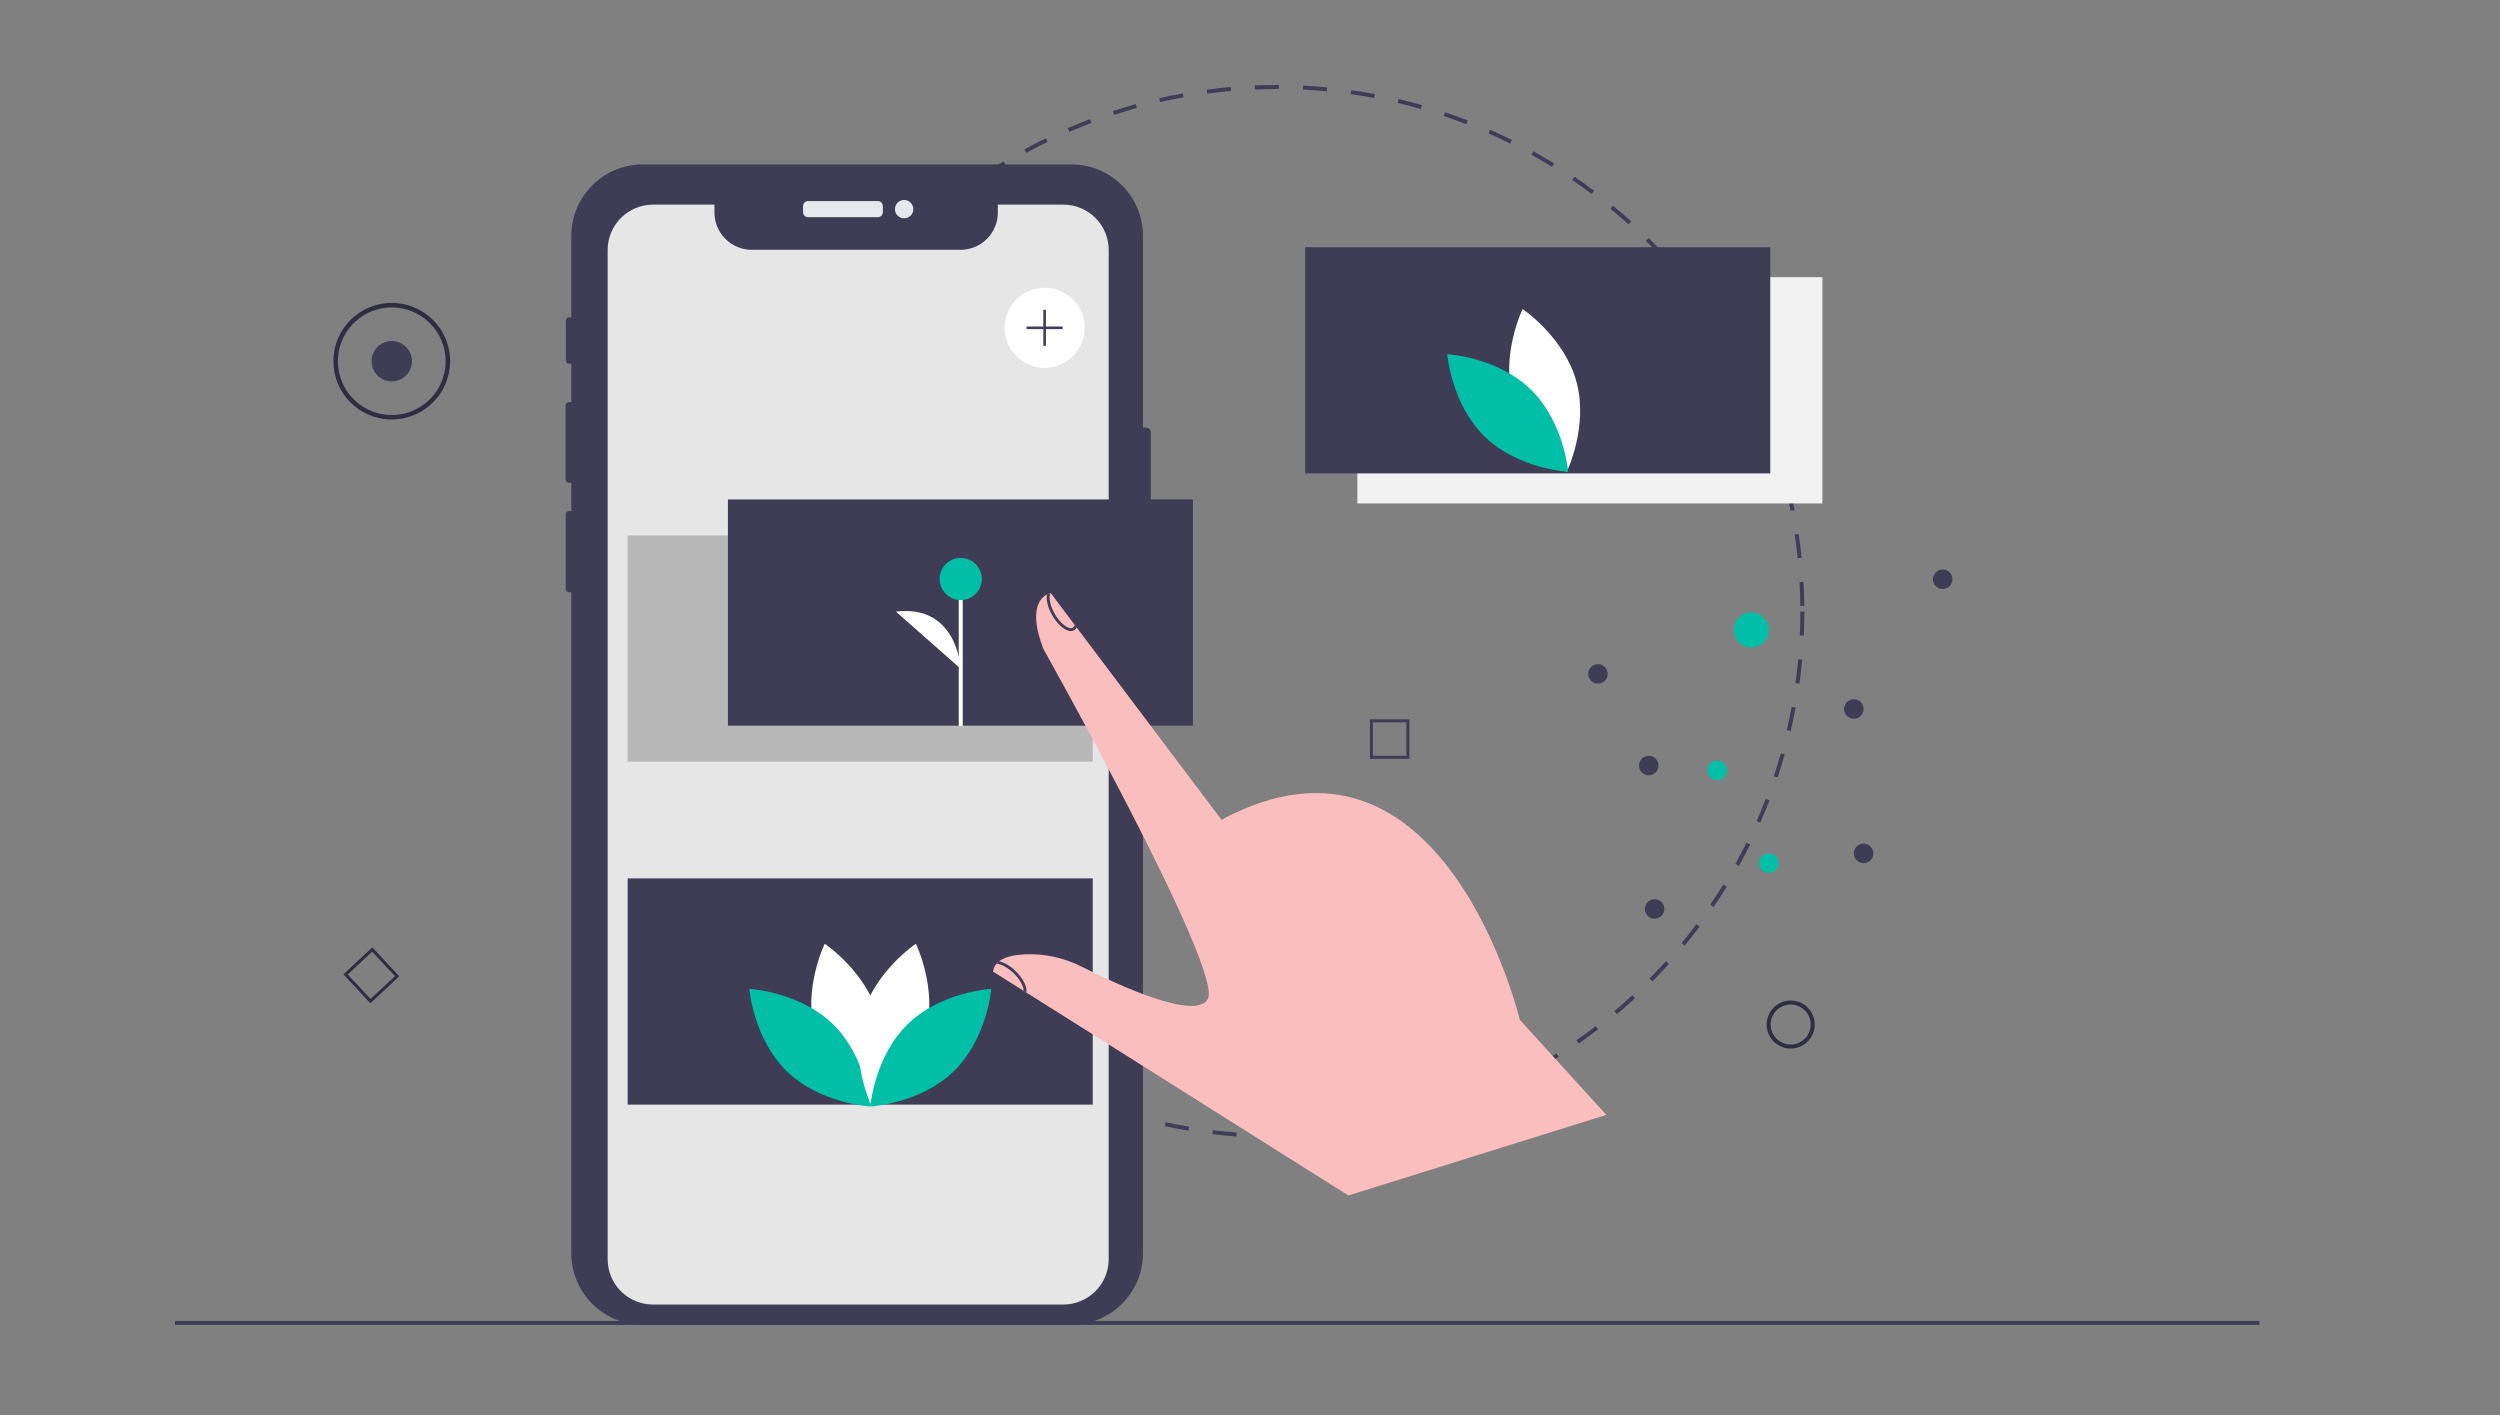 <svg width="500" height="283" viewBox="0 0 500 283" fill="none" xmlns="http://www.w3.org/2000/svg">
<rect x="0" y="0" width="500" height="283" fill="#808080" stroke="none"/>
<g clip-path="url(#clip0)">
<path d="M255.428 227.621C254.316 227.621 253.192 227.603 252.089 227.569L252.114 226.769C253.698 226.818 255.314 226.831 256.905 226.81L256.916 227.61C256.421 227.617 255.925 227.62 255.428 227.621ZM261.74 227.435L261.693 226.636C263.279 226.542 264.886 226.411 266.468 226.245L266.552 227.041C264.957 227.208 263.339 227.341 261.74 227.435V227.435ZM247.269 227.31C245.67 227.188 244.054 227.027 242.465 226.833L242.563 226.038C244.139 226.231 245.743 226.39 247.33 226.512L247.269 227.31ZM271.339 226.43L271.219 225.638C272.795 225.399 274.383 225.122 275.938 224.813L276.094 225.599C274.527 225.909 272.927 226.189 271.339 226.43V226.43ZM237.689 226.137C236.109 225.869 234.514 225.562 232.949 225.222L233.119 224.44C234.672 224.777 236.255 225.082 237.823 225.347L237.689 226.137ZM280.806 224.55L280.614 223.773C282.16 223.391 283.716 222.968 285.237 222.518L285.465 223.286C283.932 223.74 282.365 224.165 280.806 224.55V224.55ZM228.257 224.091C226.707 223.679 225.147 223.227 223.621 222.744L223.863 221.981C225.377 222.459 226.925 222.909 228.462 223.317L228.257 224.091ZM290.06 221.808L289.797 221.052C291.298 220.531 292.808 219.967 294.285 219.377L294.582 220.121C293.094 220.715 291.573 221.283 290.06 221.808ZM219.041 221.181C217.536 220.629 216.021 220.032 214.539 219.409L214.851 218.671C216.321 219.289 217.824 219.881 219.318 220.429L219.041 221.181ZM299.012 218.231L298.68 217.502C300.122 216.848 301.571 216.149 302.987 215.426L303.352 216.139C301.924 216.868 300.464 217.571 299.012 218.231V218.231ZM210.126 217.432C208.679 216.744 207.227 216.011 205.81 215.255L206.188 214.549C207.594 215.299 209.035 216.026 210.471 216.71L210.126 217.432ZM307.591 213.851L307.194 213.155C308.576 212.368 309.956 211.539 311.295 210.693L311.723 211.37C310.374 212.222 308.984 213.057 307.591 213.851V213.851ZM201.6 212.883C200.224 212.065 198.846 211.203 197.504 210.32L197.945 209.651C199.277 210.527 200.644 211.383 202.01 212.194L201.6 212.883ZM315.739 208.702L315.28 208.046C316.582 207.138 317.881 206.186 319.141 205.219L319.629 205.854C318.36 206.829 317.051 207.787 315.739 208.702V208.702ZM193.531 207.575C192.237 206.636 190.944 205.652 189.688 204.651L190.189 204.025C191.435 205.019 192.718 205.995 194.002 206.926L193.531 207.575ZM323.387 202.831L322.87 202.219C324.083 201.196 325.291 200.131 326.459 199.052L327.004 199.64C325.826 200.727 324.61 201.801 323.387 202.831V202.831ZM185.984 201.556C184.779 200.502 183.581 199.405 182.425 198.297L182.98 197.719C184.128 198.819 185.316 199.907 186.512 200.954L185.984 201.556ZM330.472 196.286L329.901 195.724C331.02 194.591 332.126 193.42 333.189 192.242L333.785 192.777C332.714 193.965 331.599 195.145 330.472 196.286V196.286ZM179.019 194.88C177.913 193.718 176.821 192.518 175.773 191.312L176.379 190.787C177.419 191.984 178.503 193.175 179.6 194.328L179.019 194.88ZM336.935 189.122L336.315 188.613C337.326 187.385 338.321 186.118 339.273 184.846L339.915 185.325C338.956 186.607 337.953 187.884 336.935 189.122V189.122ZM172.694 187.601C171.701 186.348 170.723 185.054 169.787 183.756L170.438 183.288C171.367 184.576 172.337 185.86 173.323 187.105L172.694 187.601ZM342.719 181.396L342.056 180.946C342.95 179.631 343.826 178.278 344.659 176.923L345.342 177.342C344.503 178.707 343.62 180.071 342.719 181.396V181.396ZM167.06 179.783C166.187 178.445 165.332 177.068 164.519 175.69L165.209 175.284C166.016 176.651 166.865 178.017 167.732 179.345L167.06 179.783ZM347.777 173.171L347.075 172.784C347.845 171.393 348.593 169.964 349.299 168.537L350.018 168.892C349.307 170.33 348.552 171.77 347.777 173.171V173.171ZM162.168 171.488C161.42 170.076 160.695 168.628 160.012 167.183L160.738 166.841C161.415 168.275 162.134 169.712 162.876 171.113L162.168 171.488ZM352.059 164.514L351.324 164.192C351.963 162.735 352.577 161.242 353.148 159.757L353.897 160.044C353.321 161.541 352.703 163.045 352.059 164.514V164.514ZM158.058 162.786C157.443 161.312 156.854 159.805 156.308 158.305L157.062 158.031C157.604 159.52 158.188 161.016 158.798 162.478L158.058 162.786ZM355.526 155.492L354.765 155.24C355.265 153.734 355.738 152.195 356.168 150.665L356.94 150.882C356.506 152.423 356.03 153.975 355.526 155.492V155.492ZM154.764 153.737C154.287 152.211 153.838 150.652 153.431 149.102L154.207 148.899C154.611 150.437 155.056 151.984 155.529 153.498L154.764 153.737ZM358.139 146.211L357.358 146.03C357.717 144.486 358.046 142.91 358.334 141.345L359.123 141.49C358.832 143.067 358.501 144.655 358.139 146.211V146.211ZM152.315 144.412C151.981 142.847 151.678 141.254 151.416 139.675L152.206 139.543C152.467 141.111 152.767 142.692 153.099 144.244L152.315 144.412ZM359.887 136.73L359.092 136.621C359.308 135.053 359.49 133.454 359.633 131.868L360.432 131.94C360.287 133.538 360.104 135.15 359.887 136.73V136.73ZM150.735 134.902C150.546 133.316 150.39 131.702 150.273 130.103L151.073 130.044C151.189 131.631 151.343 133.233 151.531 134.807L150.735 134.902ZM360.759 127.13L359.958 127.094C360.029 125.507 360.065 123.897 360.065 122.31H360.867C360.867 123.91 360.831 125.531 360.759 127.13L360.759 127.13ZM150.03 125.287C150.003 124.305 149.989 123.304 149.989 122.31C149.989 121.694 149.994 121.079 150.005 120.465L150.806 120.479C150.796 121.088 150.791 121.699 150.791 122.31C150.791 123.296 150.805 124.29 150.832 125.265L150.03 125.287ZM360.059 121.193C360.043 119.605 359.99 117.996 359.902 116.41L360.702 116.365C360.791 117.964 360.844 119.585 360.861 121.185L360.059 121.193ZM150.997 115.698L150.196 115.648C150.296 114.048 150.435 112.432 150.607 110.844L151.404 110.931C151.233 112.506 151.096 114.11 150.997 115.698ZM359.527 111.64C359.366 110.061 359.167 108.464 358.935 106.892L359.728 106.775C359.962 108.359 360.163 109.968 360.325 111.559L359.527 111.64ZM152.028 106.187L151.236 106.065C151.481 104.48 151.767 102.883 152.084 101.318L152.87 101.477C152.555 103.03 152.272 104.615 152.028 106.187ZM358.125 102.177C357.82 100.614 357.475 99.042 357.1 97.503L357.879 97.313C358.257 98.864 358.604 100.449 358.912 102.023L358.125 102.177ZM153.927 96.81L153.15 96.616C153.539 95.065 153.97 93.501 154.431 91.967L155.199 92.197C154.742 93.719 154.314 95.271 153.927 96.81ZM355.859 92.881C355.412 91.356 354.924 89.822 354.407 88.321L355.165 88.061C355.686 89.573 356.178 91.119 356.629 92.656L355.859 92.881ZM156.688 87.635L155.931 87.37C156.464 85.856 157.039 84.335 157.641 82.849L158.385 83.149C157.787 84.624 157.216 86.133 156.688 87.635ZM352.746 83.834C352.161 82.36 351.534 80.881 350.884 79.437L351.615 79.108C352.271 80.563 352.902 82.053 353.491 83.538L352.746 83.834ZM160.286 78.747L159.558 78.413C160.227 76.956 160.94 75.495 161.676 74.071L162.389 74.439C161.658 75.852 160.951 77.301 160.286 78.747ZM348.821 75.129C348.104 73.715 347.344 72.299 346.562 70.919L347.259 70.524C348.047 71.915 348.813 73.342 349.536 74.767L348.821 75.129ZM164.687 70.232L163.992 69.832C164.792 68.445 165.636 67.057 166.499 65.706L167.175 66.137C166.318 67.478 165.481 68.856 164.687 70.232ZM344.111 66.814C343.264 65.467 342.376 64.125 341.474 62.825L342.132 62.369C343.042 63.679 343.936 65.031 344.79 66.389L344.111 66.814ZM169.848 62.16L169.193 61.699C170.117 60.389 171.083 59.084 172.066 57.82L172.699 58.31C171.725 59.566 170.765 60.861 169.848 62.16ZM338.657 58.96C337.69 57.696 336.684 56.439 335.665 55.225L336.28 54.711C337.306 55.934 338.32 57.2 339.294 58.474L338.657 58.96ZM175.723 54.596L175.112 54.077C176.15 52.86 177.231 51.648 178.326 50.477L178.912 51.023C177.825 52.186 176.752 53.388 175.723 54.596ZM332.506 51.629C331.429 50.459 330.312 49.298 329.186 48.18L329.751 47.612C330.886 48.739 332.011 49.908 333.097 51.087L332.506 51.629ZM182.259 47.6L181.699 47.027C182.845 45.907 184.032 44.799 185.225 43.735L185.759 44.333C184.575 45.389 183.397 46.488 182.259 47.6V47.6ZM325.712 44.885C324.532 43.816 323.313 42.761 322.09 41.75L322.601 41.133C323.833 42.151 325.061 43.214 326.251 44.292L325.712 44.885ZM189.403 41.228L188.897 40.607C190.137 39.599 191.418 38.604 192.706 37.651L193.184 38.294C191.906 39.24 190.634 40.227 189.403 41.228V41.228ZM318.328 38.783C317.054 37.825 315.744 36.885 314.433 35.99L314.886 35.329C316.207 36.231 317.527 37.178 318.81 38.143L318.328 38.783ZM197.093 35.535L196.646 34.871C197.973 33.979 199.339 33.106 200.707 32.275L201.124 32.959C199.766 33.784 198.411 34.651 197.093 35.535V35.535ZM310.414 33.377C309.059 32.539 307.668 31.723 306.278 30.95L306.668 30.25C308.068 31.029 309.47 31.852 310.836 32.696L310.414 33.377ZM205.267 30.57L204.882 29.867C206.286 29.1 207.726 28.355 209.161 27.654L209.514 28.373C208.089 29.069 206.66 29.808 205.267 30.57ZM302.034 28.714C300.608 28.004 299.146 27.318 297.691 26.676L298.015 25.943C299.482 26.591 300.955 27.282 302.392 27.997L302.034 28.714ZM213.855 26.374L213.536 25.639C215.004 25.004 216.505 24.395 217.998 23.828L218.282 24.577C216.801 25.139 215.311 25.744 213.855 26.374H213.855ZM293.256 24.839C291.771 24.264 290.252 23.715 288.739 23.208L288.995 22.449C290.518 22.96 292.05 23.512 293.546 24.092L293.256 24.839ZM222.799 22.982L222.549 22.221C224.073 21.722 225.628 21.252 227.17 20.825L227.384 21.597C225.854 22.021 224.311 22.487 222.799 22.982V22.982ZM284.163 21.791C282.634 21.356 281.074 20.95 279.528 20.586L279.712 19.807C281.271 20.174 282.842 20.582 284.384 21.021L284.163 21.791ZM232.029 20.424L231.85 19.643C233.412 19.287 235.003 18.962 236.58 18.678L236.722 19.466C235.158 19.748 233.579 20.07 232.029 20.424ZM274.841 19.596C273.279 19.303 271.689 19.043 270.114 18.822L270.225 18.029C271.812 18.252 273.415 18.514 274.989 18.809L274.841 19.596ZM241.455 18.725L241.349 17.931C242.936 17.719 244.55 17.541 246.146 17.403L246.216 18.2C244.632 18.338 243.03 18.515 241.455 18.725V18.725ZM265.356 18.265C263.776 18.117 262.169 18.002 260.577 17.925L260.616 17.125C262.22 17.203 263.839 17.318 265.431 17.468L265.356 18.265ZM250.997 17.893L250.963 17.093C252.437 17.032 253.939 17 255.428 17L255.791 17.001L255.789 17.801L255.428 17.801C253.95 17.801 252.459 17.832 250.997 17.893V17.893Z" fill="#3F3D56"/>
<path d="M358.133 209.71C357.182 209.71 356.251 209.429 355.46 208.901C354.669 208.373 354.053 207.622 353.688 206.744C353.324 205.866 353.229 204.9 353.415 203.968C353.6 203.036 354.058 202.18 354.731 201.508C355.404 200.836 356.261 200.378 357.195 200.193C358.128 200.007 359.095 200.102 359.974 200.466C360.853 200.83 361.605 201.446 362.133 202.236C362.662 203.026 362.944 203.955 362.944 204.905C362.943 206.179 362.435 207.401 361.533 208.301C360.631 209.202 359.409 209.709 358.133 209.71V209.71ZM358.133 200.901C357.34 200.901 356.565 201.136 355.906 201.576C355.246 202.016 354.733 202.641 354.429 203.373C354.126 204.105 354.046 204.91 354.201 205.687C354.356 206.463 354.738 207.177 355.298 207.737C355.859 208.297 356.573 208.678 357.351 208.833C358.129 208.987 358.935 208.908 359.667 208.605C360.4 208.302 361.026 207.788 361.467 207.13C361.907 206.472 362.142 205.697 362.142 204.905C362.141 203.844 361.718 202.826 360.967 202.075C360.215 201.325 359.196 200.902 358.133 200.901V200.901Z" fill="#2F2E41"/>
<path d="M230.164 86.436V112.736C230.163 112.979 230.066 113.212 229.894 113.384C229.722 113.556 229.489 113.652 229.246 113.653H228.592V250.657C228.592 254.448 227.084 258.084 224.4 260.764C221.716 263.445 218.076 264.951 214.28 264.951H128.569C126.69 264.951 124.829 264.581 123.093 263.863C121.357 263.144 119.779 262.091 118.451 260.764C117.122 259.437 116.068 257.861 115.349 256.126C114.63 254.392 114.261 252.534 114.261 250.657V118.458H113.788C113.616 118.458 113.451 118.391 113.33 118.27C113.208 118.149 113.139 117.985 113.138 117.813V102.846C113.138 102.761 113.155 102.676 113.188 102.597C113.22 102.519 113.268 102.447 113.329 102.387C113.389 102.327 113.46 102.279 113.539 102.246C113.618 102.214 113.702 102.197 113.788 102.197H114.261V96.559H113.784C113.604 96.558 113.431 96.486 113.304 96.359C113.177 96.231 113.106 96.058 113.106 95.878V81.115C113.107 80.936 113.178 80.764 113.305 80.637C113.432 80.51 113.604 80.439 113.784 80.438H114.261V72.742H113.776C113.697 72.742 113.619 72.727 113.546 72.697C113.472 72.666 113.406 72.622 113.35 72.567C113.294 72.511 113.25 72.444 113.22 72.371C113.19 72.299 113.174 72.22 113.174 72.141V64.085C113.174 63.925 113.237 63.772 113.35 63.659C113.463 63.545 113.616 63.481 113.776 63.48H114.261V47.167C114.261 43.377 115.769 39.742 118.452 37.062C121.135 34.382 124.775 32.877 128.569 32.876H214.28C218.075 32.876 221.715 34.382 224.399 37.062C227.083 39.742 228.591 43.377 228.592 47.167V85.52H229.246C229.489 85.52 229.722 85.617 229.894 85.789C230.066 85.961 230.163 86.194 230.164 86.436V86.436Z" fill="#3F3D56"/>
<path d="M175.554 40.207H161.627C161.064 40.207 160.607 40.663 160.607 41.225V42.427C160.607 42.989 161.064 43.445 161.627 43.445H175.554C176.117 43.445 176.573 42.989 176.573 42.427V41.225C176.573 40.663 176.117 40.207 175.554 40.207Z" fill="#E6E8EC"/>
<path d="M180.826 43.662C181.841 43.662 182.665 42.84 182.665 41.826C182.665 40.812 181.841 39.989 180.826 39.989C179.81 39.989 178.987 40.812 178.987 41.826C178.987 42.84 179.81 43.662 180.826 43.662Z" fill="#E6E8EC"/>
<path d="M221.739 49.994V251.842C221.738 254.246 220.78 256.552 219.078 258.252C217.375 259.952 215.066 260.907 212.658 260.907H130.612C129.419 260.909 128.238 260.676 127.135 260.221C126.033 259.767 125.031 259.099 124.188 258.257C123.344 257.415 122.675 256.415 122.22 255.314C121.764 254.213 121.53 253.033 121.531 251.842V49.994C121.531 48.803 121.766 47.624 122.222 46.523C122.679 45.423 123.348 44.423 124.191 43.581C125.034 42.739 126.035 42.071 127.137 41.615C128.239 41.159 129.419 40.925 130.612 40.925H142.892V42.498C142.892 44.479 143.68 46.379 145.082 47.779C146.484 49.179 148.386 49.966 150.369 49.966H192.095C194.078 49.966 195.98 49.179 197.382 47.779C198.785 46.379 199.572 44.479 199.572 42.498V40.925H212.658C213.851 40.924 215.032 41.159 216.134 41.614C217.235 42.07 218.237 42.738 219.08 43.58C219.923 44.423 220.592 45.422 221.048 46.523C221.505 47.624 221.739 48.803 221.739 49.994V49.994Z" fill="#E6E6E6"/>
<path opacity="0.2" d="M218.547 107.094H125.536V152.342H218.547V107.094Z" fill="black"/>
<path d="M364.479 55.44H271.467V100.688H364.479V55.44Z" fill="#F2F2F2"/>
<path d="M218.547 175.678H125.536V220.925H218.547V175.678Z" fill="#3F3D56"/>
<path d="M208.926 73.571C213.354 73.571 216.944 69.986 216.944 65.563C216.944 61.14 213.354 57.554 208.926 57.554C204.497 57.554 200.907 61.14 200.907 65.563C200.907 69.986 204.497 73.571 208.926 73.571Z" fill="white"/>
<path d="M212.534 65.305H209.183V61.959H208.668V65.305H205.318V65.82H208.668V69.166H209.183V65.82H212.534V65.305Z" fill="#3F3D56"/>
<path d="M354.055 49.434H261.044V94.681H354.055V49.434Z" fill="#3F3D56"/>
<path d="M302.565 79.814C304.999 88.803 313.339 94.371 313.339 94.371C313.339 94.371 317.731 85.363 315.297 76.374C312.862 67.384 304.522 61.817 304.522 61.817C304.522 61.817 300.13 70.824 302.565 79.814Z" fill="white"/>
<path d="M306.142 77.882C312.824 84.378 313.64 94.363 313.64 94.363C313.64 94.363 303.623 93.817 296.942 87.321C290.261 80.826 289.445 70.84 289.445 70.84C289.445 70.84 299.461 71.386 306.142 77.882Z" fill="#00BFA6"/>
<path d="M162.985 206.747C165.42 215.736 173.759 221.304 173.759 221.304C173.759 221.304 178.151 212.296 175.717 203.307C173.282 194.317 164.942 188.75 164.942 188.75C164.942 188.75 160.55 197.757 162.985 206.747Z" fill="white"/>
<path d="M166.563 204.815C173.244 211.311 174.06 221.296 174.06 221.296C174.06 221.296 164.044 220.75 157.363 214.254C150.681 207.758 149.865 197.773 149.865 197.773C149.865 197.773 159.882 198.319 166.563 204.815Z" fill="#00BFA6"/>
<path d="M185.135 206.747C182.7 215.736 174.36 221.304 174.36 221.304C174.36 221.304 169.968 212.296 172.403 203.307C174.838 194.317 183.177 188.75 183.177 188.75C183.177 188.75 187.569 197.757 185.135 206.747Z" fill="white"/>
<path d="M181.557 204.815C174.876 211.311 174.06 221.296 174.06 221.296C174.06 221.296 184.076 220.75 190.757 214.254C197.438 207.758 198.254 197.773 198.254 197.773C198.254 197.773 188.238 198.319 181.557 204.815Z" fill="#00BFA6"/>
<path d="M281.891 151.766H273.977V143.861H281.891V151.766ZM274.586 151.158H281.282V144.469H274.586V151.158Z" fill="#3F3D56"/>
<path d="M74.077 200.649L68.679 194.868L74.467 189.477L79.865 195.257L74.077 200.649ZM69.539 194.898L74.107 199.79L79.004 195.227L74.437 190.336L69.539 194.898Z" fill="#2F2E41"/>
<path d="M78.353 76.276C80.585 76.276 82.394 74.469 82.394 72.24C82.394 70.012 80.585 68.205 78.353 68.205C76.122 68.205 74.313 70.012 74.313 72.24C74.313 74.469 76.122 76.276 78.353 76.276Z" fill="#3F3D56"/>
<path d="M78.353 83.899C76.045 83.899 73.788 83.215 71.868 81.934C69.949 80.653 68.453 78.832 67.569 76.702C66.686 74.572 66.454 72.228 66.905 69.966C67.355 67.704 68.467 65.627 70.1 63.996C71.732 62.366 73.812 61.256 76.076 60.806C78.341 60.356 80.688 60.587 82.82 61.469C84.953 62.352 86.776 63.846 88.059 65.763C89.342 67.68 90.026 69.934 90.026 72.24C90.023 75.331 88.792 78.295 86.604 80.481C84.415 82.666 81.448 83.896 78.353 83.899V83.899ZM78.353 61.479C76.222 61.479 74.139 62.11 72.367 63.292C70.595 64.475 69.214 66.156 68.399 68.122C67.583 70.088 67.37 72.252 67.785 74.34C68.201 76.427 69.228 78.345 70.734 79.85C72.241 81.355 74.161 82.38 76.251 82.795C78.341 83.211 80.508 82.998 82.477 82.183C84.446 81.368 86.129 79.989 87.312 78.219C88.496 76.45 89.128 74.369 89.128 72.24C89.125 69.387 87.989 66.652 85.969 64.634C83.949 62.617 81.21 61.482 78.353 61.479V61.479Z" fill="#2F2E41"/>
<path d="M451.877 264.183H35V264.984H451.877V264.183Z" fill="#3F3D56"/>
<path d="M238.593 99.887H145.582V145.134H238.593V99.887Z" fill="#3F3D56"/>
<path d="M192.547 115.401H191.746V145.196H192.547V115.401Z" fill="white"/>
<path d="M192.147 120.015C194.477 120.015 196.365 118.128 196.365 115.801C196.365 113.474 194.477 111.587 192.147 111.587C189.817 111.587 187.928 113.474 187.928 115.801C187.928 118.128 189.817 120.015 192.147 120.015Z" fill="#00BFA6"/>
<path d="M192.147 133.764C192.147 133.764 191.544 120.818 179.189 122.323Z" fill="white"/>
<path d="M321.263 222.974L269.669 239.095L205.489 198.645L205.486 198.642L205.275 198.513L205.241 198.49L204.73 198.17L198.62 194.33C198.631 194.226 198.646 194.125 198.666 194.028C198.76 193.553 198.976 193.111 199.294 192.746C199.405 192.616 199.527 192.494 199.658 192.384H199.66C199.718 192.335 199.779 192.286 199.842 192.24C199.905 192.191 199.972 192.145 200.041 192.102C201.223 191.31 203.004 190.973 204.86 190.872C208.869 190.682 212.857 191.546 216.427 193.377C223.641 197.021 239.148 204.193 241.567 199.8C244.737 194.042 208.708 129.845 208.708 129.845C205.742 122.23 207.913 119.743 209.273 118.96C209.313 118.937 209.354 118.914 209.391 118.894C209.535 118.82 209.685 118.756 209.838 118.704C209.918 118.675 210 118.651 210.083 118.632C210.105 118.626 210.127 118.621 210.149 118.617L214.928 124.962L215 125.057L215.257 125.4L215.335 125.503L244.305 163.958C288.693 140.064 303.969 203.974 303.969 203.974L321.263 222.974Z" fill="#FBBEBE"/>
<path d="M215.335 125.503C215.229 125.72 215.064 125.902 214.858 126.027C214.652 126.152 214.414 126.215 214.173 126.209C214.013 126.208 213.854 126.187 213.7 126.145C212.628 125.857 211.386 124.683 210.458 123.079C209.553 121.513 209.181 119.939 209.391 118.894C209.535 118.82 209.685 118.756 209.838 118.704C209.918 118.675 210 118.651 210.083 118.632C209.711 119.36 209.933 121.015 210.959 122.792C211.798 124.245 212.934 125.345 213.847 125.587C213.959 125.633 214.08 125.654 214.2 125.646C214.321 125.638 214.438 125.603 214.543 125.542C214.647 125.482 214.737 125.398 214.803 125.297C214.87 125.197 214.913 125.082 214.928 124.962L215 125.057L215.257 125.4L215.335 125.503Z" fill="#3F3D56"/>
<path d="M205.275 198.513L205.241 198.49L204.73 198.17C204.733 197.35 204.111 196.005 202.736 194.655C201.574 193.524 200.225 192.781 199.294 192.746C199.405 192.616 199.527 192.494 199.658 192.384H199.66C199.718 192.335 199.779 192.286 199.842 192.24C201.097 192.61 202.234 193.3 203.139 194.243C204.65 195.726 205.48 197.416 205.275 198.513Z" fill="#3F3D56"/>
<path d="M350.258 129.507C352.2 129.507 353.774 127.935 353.774 125.996C353.774 124.057 352.2 122.485 350.258 122.485C348.317 122.485 346.743 124.057 346.743 125.996C346.743 127.935 348.317 129.507 350.258 129.507Z" fill="#00BFA6"/>
<path d="M343.422 156.037C344.501 156.037 345.375 155.164 345.375 154.086C345.375 153.009 344.501 152.136 343.422 152.136C342.344 152.136 341.469 153.009 341.469 154.086C341.469 155.164 342.344 156.037 343.422 156.037Z" fill="#00BFA6"/>
<path d="M319.594 136.725C320.673 136.725 321.547 135.852 321.547 134.774C321.547 133.697 320.673 132.824 319.594 132.824C318.516 132.824 317.641 133.697 317.641 134.774C317.641 135.852 318.516 136.725 319.594 136.725Z" fill="#3F3D56"/>
<path d="M388.539 117.803C389.618 117.803 390.492 116.93 390.492 115.852C390.492 114.775 389.618 113.901 388.539 113.901C387.46 113.901 386.586 114.775 386.586 115.852C386.586 116.93 387.46 117.803 388.539 117.803Z" fill="#3F3D56"/>
<path d="M329.75 155.062C330.829 155.062 331.704 154.188 331.704 153.111C331.704 152.034 330.829 151.16 329.75 151.16C328.672 151.16 327.797 152.034 327.797 153.111C327.797 154.188 328.672 155.062 329.75 155.062Z" fill="#3F3D56"/>
<path d="M370.766 143.748C371.845 143.748 372.719 142.874 372.719 141.797C372.719 140.719 371.845 139.846 370.766 139.846C369.687 139.846 368.813 140.719 368.813 141.797C368.813 142.874 369.687 143.748 370.766 143.748Z" fill="#3F3D56"/>
<path d="M330.922 183.737C332.001 183.737 332.875 182.864 332.875 181.787C332.875 180.709 332.001 179.836 330.922 179.836C329.844 179.836 328.969 180.709 328.969 181.787C328.969 182.864 329.844 183.737 330.922 183.737Z" fill="#3F3D56"/>
<path d="M372.719 172.618C373.798 172.618 374.672 171.745 374.672 170.668C374.672 169.59 373.798 168.717 372.719 168.717C371.64 168.717 370.766 169.59 370.766 170.668C370.766 171.745 371.64 172.618 372.719 172.618Z" fill="#3F3D56"/>
<path d="M353.774 174.569C354.852 174.569 355.727 173.696 355.727 172.618C355.727 171.541 354.852 170.668 353.774 170.668C352.695 170.668 351.821 171.541 351.821 172.618C351.821 173.696 352.695 174.569 353.774 174.569Z" fill="#00BFA6"/>
</g>
<defs>
<clipPath id="clip0">
<rect width="429" height="248" fill="white" transform="translate(35 17)"/>
</clipPath>
</defs>
</svg>
